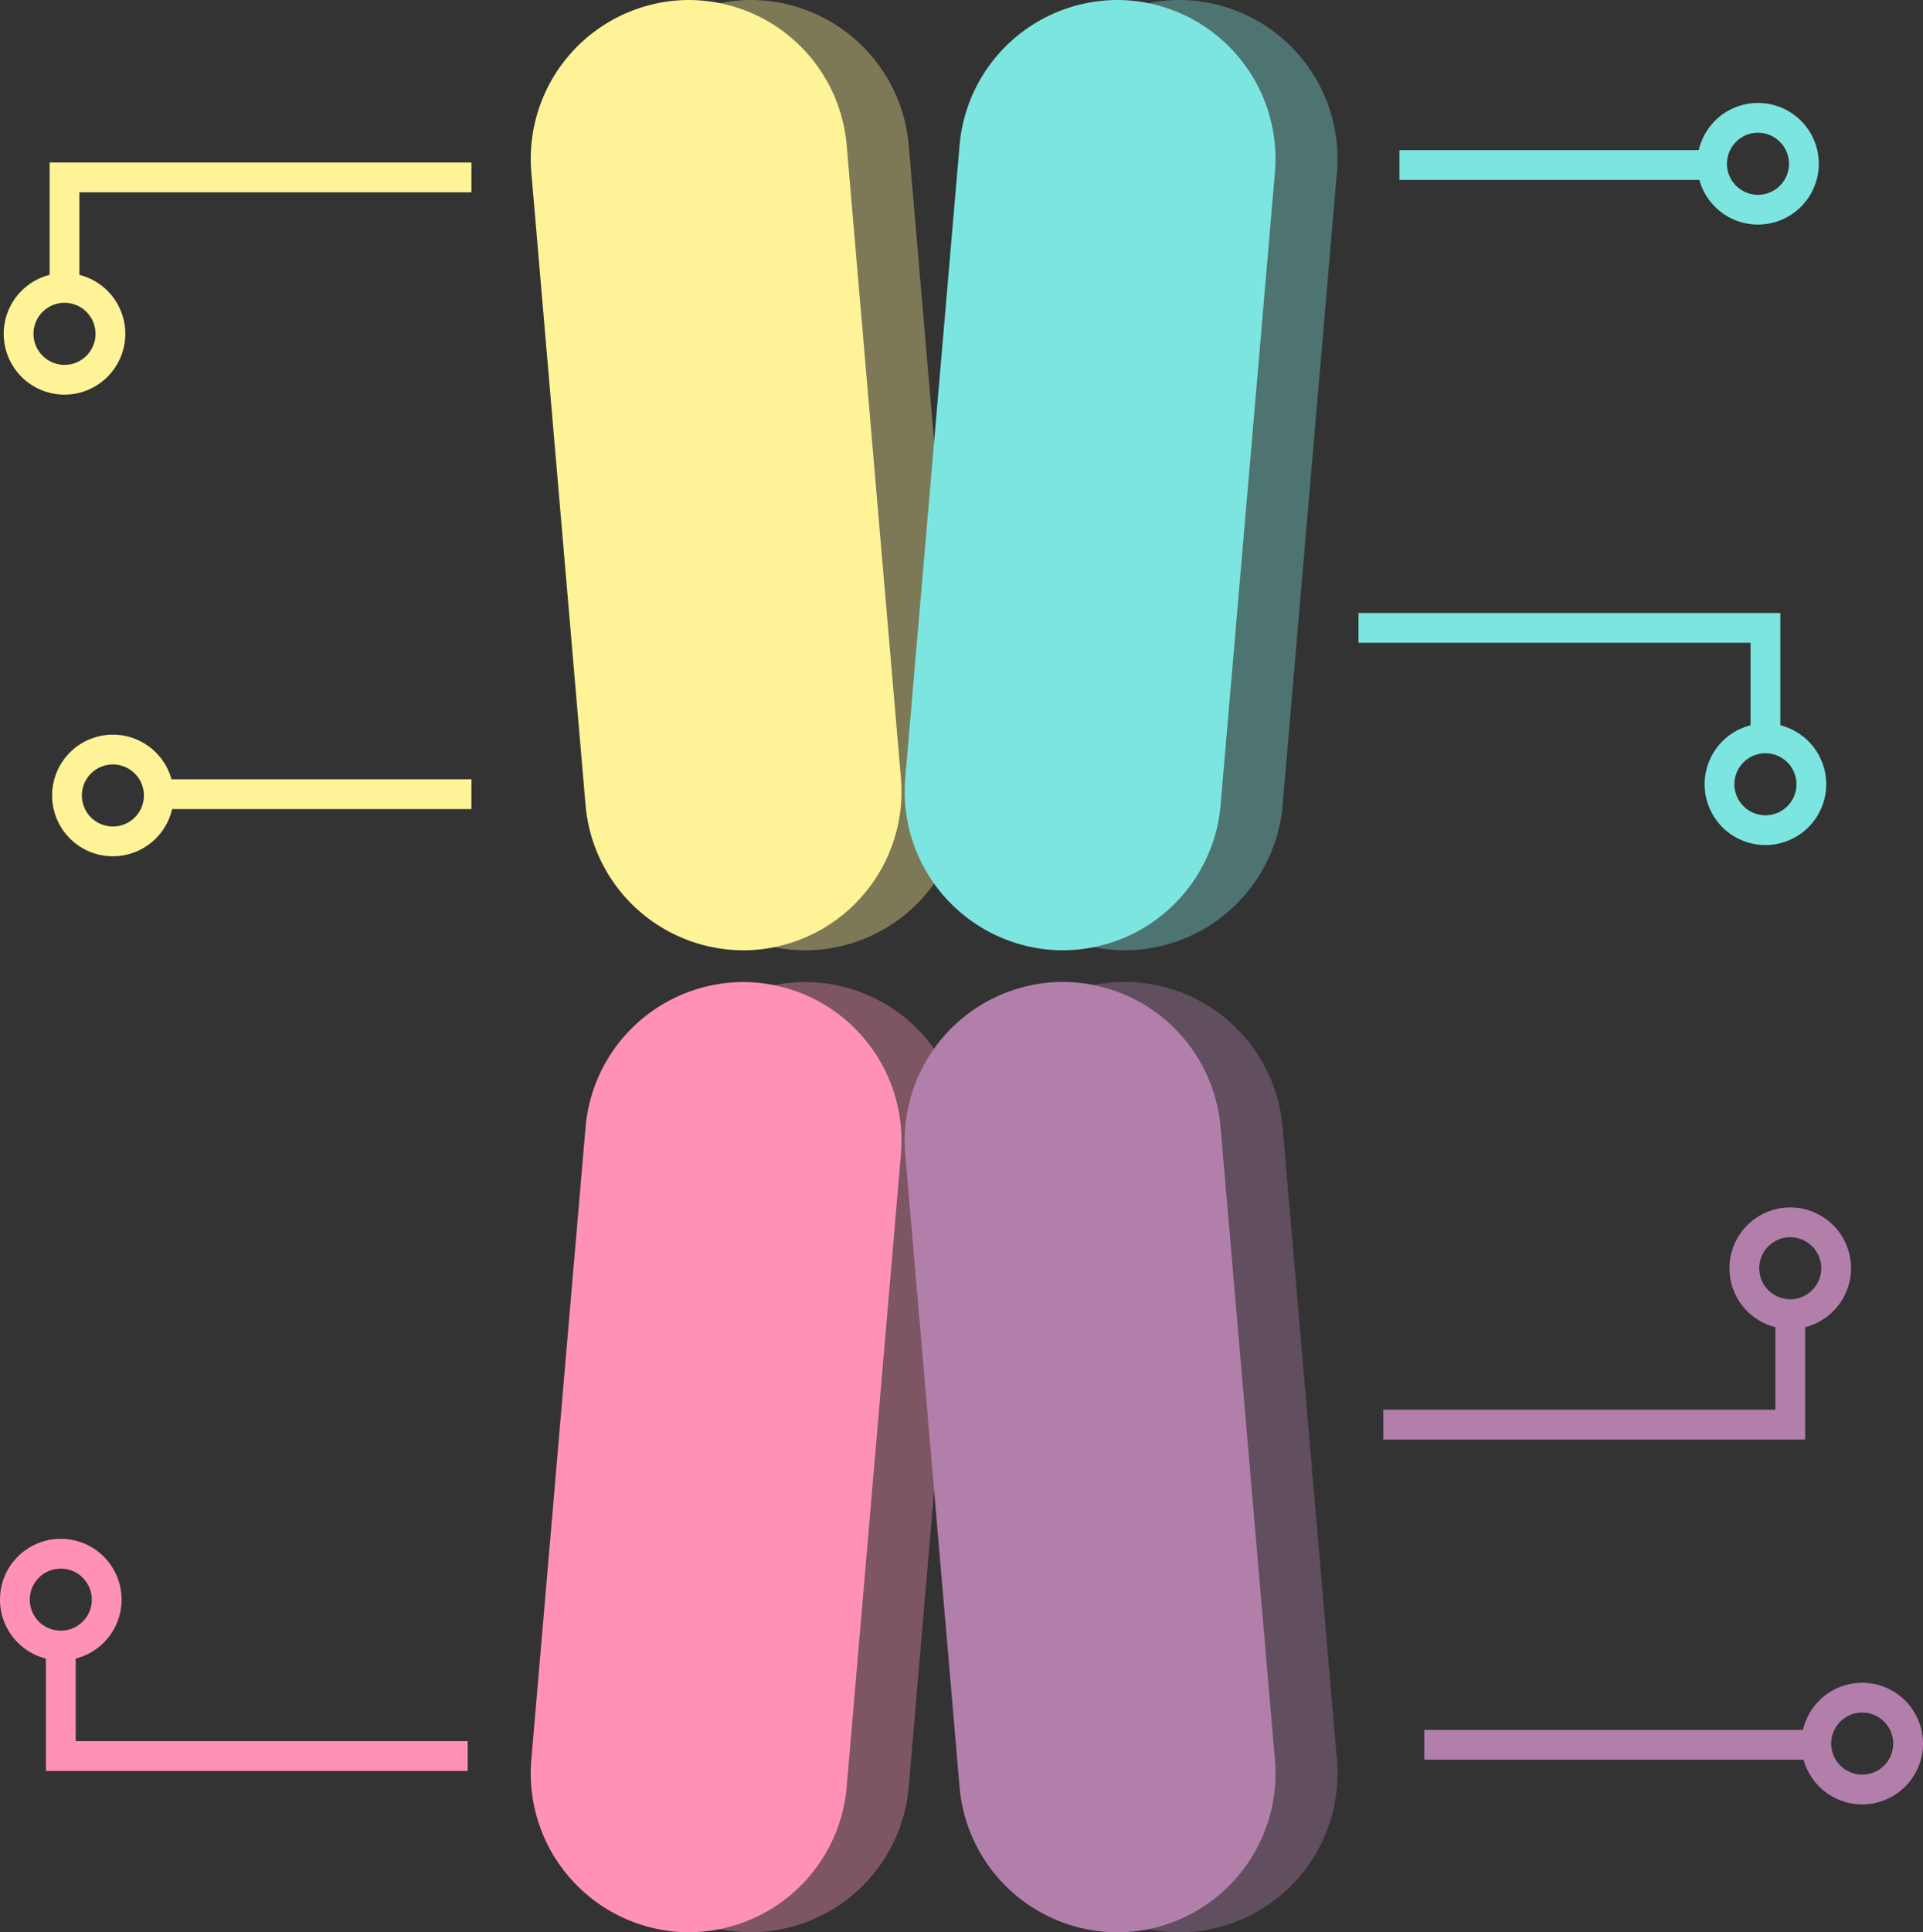 <svg xmlns="http://www.w3.org/2000/svg" viewBox="0 0 775 778.5"><rect x="0" y="0" width="775" height="778.5" fill="#333333" stroke="none"/><defs><style>.a{opacity:0.36;}.b{fill:#b27fab;}.c{fill:#ff91b7;}.d{fill:#7ce5e0;}.e{fill:#fff397;}</style></defs><g class="a"><path class="b" d="M447.9,395.86q2.75-.24,5.46-.24A64,64,0,0,1,516.9,454l21.93,255.31a64,64,0,0,1-58.09,69c-1.83.15-3.65.23-5.46.23a64,64,0,0,1-63.54-58.32L389.81,464.86A64,64,0,0,1,447.9,395.86Z"></path></g><g class="a"><path class="c" d="M261,454a64,64,0,0,1,63.54-58.33c1.81,0,3.64.08,5.47.24a64,64,0,0,1,58.09,69L366.21,720.18a64,64,0,0,1-63.54,58.32c-1.81,0-3.63-.08-5.47-.23h0a64,64,0,0,1-58.09-69Z"></path></g><g class="a"><path class="d" d="M447.9,382.64q2.75.24,5.46.24a64,64,0,0,0,63.54-58.33L538.83,69.24a64,64,0,0,0-58.09-69C478.91.08,477.09,0,475.28,0a64,64,0,0,0-63.54,58.33L389.81,313.64A64,64,0,0,0,447.9,382.64Z"></path></g><g class="a"><path class="e" d="M261,324.55a64,64,0,0,0,63.54,58.33c1.81,0,3.64-.08,5.47-.24a64,64,0,0,0,58.09-69L366.21,58.33A64,64,0,0,0,302.67,0c-1.81,0-3.63.08-5.47.24h0a64,64,0,0,0-58.09,69Z"></path></g><path class="b" d="M422.9,395.86q2.75-.24,5.46-.24A64,64,0,0,1,491.9,454l21.93,255.31a64,64,0,0,1-58.09,69c-1.83.15-3.65.23-5.46.23a64,64,0,0,1-63.54-58.32L364.81,464.86A64,64,0,0,1,422.9,395.86Z"></path><path class="c" d="M236,454a64,64,0,0,1,63.54-58.33c1.81,0,3.64.08,5.47.24a64,64,0,0,1,58.09,69L341.21,720.18a64,64,0,0,1-63.54,58.32c-1.81,0-3.63-.08-5.47-.23h0a64,64,0,0,1-58.09-69Z"></path><path class="d" d="M422.9,382.64q2.75.24,5.46.24a64,64,0,0,0,63.54-58.33L513.83,69.24a64,64,0,0,0-58.09-69C453.91.08,452.09,0,450.28,0a64,64,0,0,0-63.54,58.33L364.81,313.64A64,64,0,0,0,422.9,382.64Z"></path><path class="e" d="M236,324.55a64,64,0,0,0,63.54,58.33c1.81,0,3.64-.08,5.47-.24a64,64,0,0,0,58.09-69L341.21,58.33A64,64,0,0,0,277.67,0c-1.81,0-3.63.08-5.47.24h0a64,64,0,0,0-58.09,69Z"></path><polygon class="d" points="717.5 297.98 705.5 297.98 705.5 258.98 547.5 258.98 547.5 246.98 717.5 246.98 717.5 297.98"></polygon><path class="d" d="M711.5,340.48A24.5,24.5,0,1,1,736,316,24.53,24.53,0,0,1,711.5,340.48Zm0-37A12.5,12.5,0,1,0,724,316,12.52,12.52,0,0,0,711.5,303.48Z"></path><polygon class="e" points="32 116.48 20 116.48 20 65.48 190 65.48 190 77.48 32 77.48 32 116.48"></polygon><path class="e" d="M26,159a24.5,24.5,0,1,1,24.5-24.5A24.53,24.53,0,0,1,26,159Zm0-37a12.5,12.5,0,1,0,12.5,12.5A12.52,12.52,0,0,0,26,122Z"></path><polygon class="b" points="727.5 579.98 557.5 579.98 557.5 567.98 715.5 567.98 715.5 528.98 727.5 528.98 727.5 579.98"></polygon><path class="b" d="M721.5,535.48A24.5,24.5,0,1,1,746,511,24.53,24.53,0,0,1,721.5,535.48Zm0-37A12.5,12.5,0,1,0,734,511,12.52,12.52,0,0,0,721.5,498.48Z"></path><polygon class="c" points="188.5 713.52 18.5 713.52 18.5 662.52 30.5 662.52 30.5 701.52 188.5 701.52 188.5 713.52"></polygon><path class="c" d="M24.5,669A24.5,24.5,0,1,1,49,644.52,24.53,24.53,0,0,1,24.5,669Zm0-37A12.5,12.5,0,1,0,37,644.52,12.51,12.51,0,0,0,24.5,632Z"></path><path class="d" d="M708.5,90.48A24.5,24.5,0,1,1,733,66,24.53,24.53,0,0,1,708.5,90.48Zm0-37A12.5,12.5,0,1,0,721,66,12.52,12.52,0,0,0,708.5,53.48Z"></path><rect class="d" x="564" y="60.48" width="126" height="12"></rect><path class="e" d="M45.5,345A24.5,24.5,0,1,1,70,320.48,24.53,24.53,0,0,1,45.5,345Zm0-37A12.5,12.5,0,1,0,58,320.48,12.52,12.52,0,0,0,45.5,308Z"></path><rect class="e" x="64" y="313.98" width="126" height="12"></rect><path class="b" d="M750.5,727a24.5,24.5,0,1,1,24.5-24.5A24.53,24.53,0,0,1,750.5,727Zm0-37a12.5,12.5,0,1,0,12.5,12.5A12.52,12.52,0,0,0,750.5,690Z"></path><rect class="b" x="574" y="696.98" width="157.5" height="12"></rect></svg>